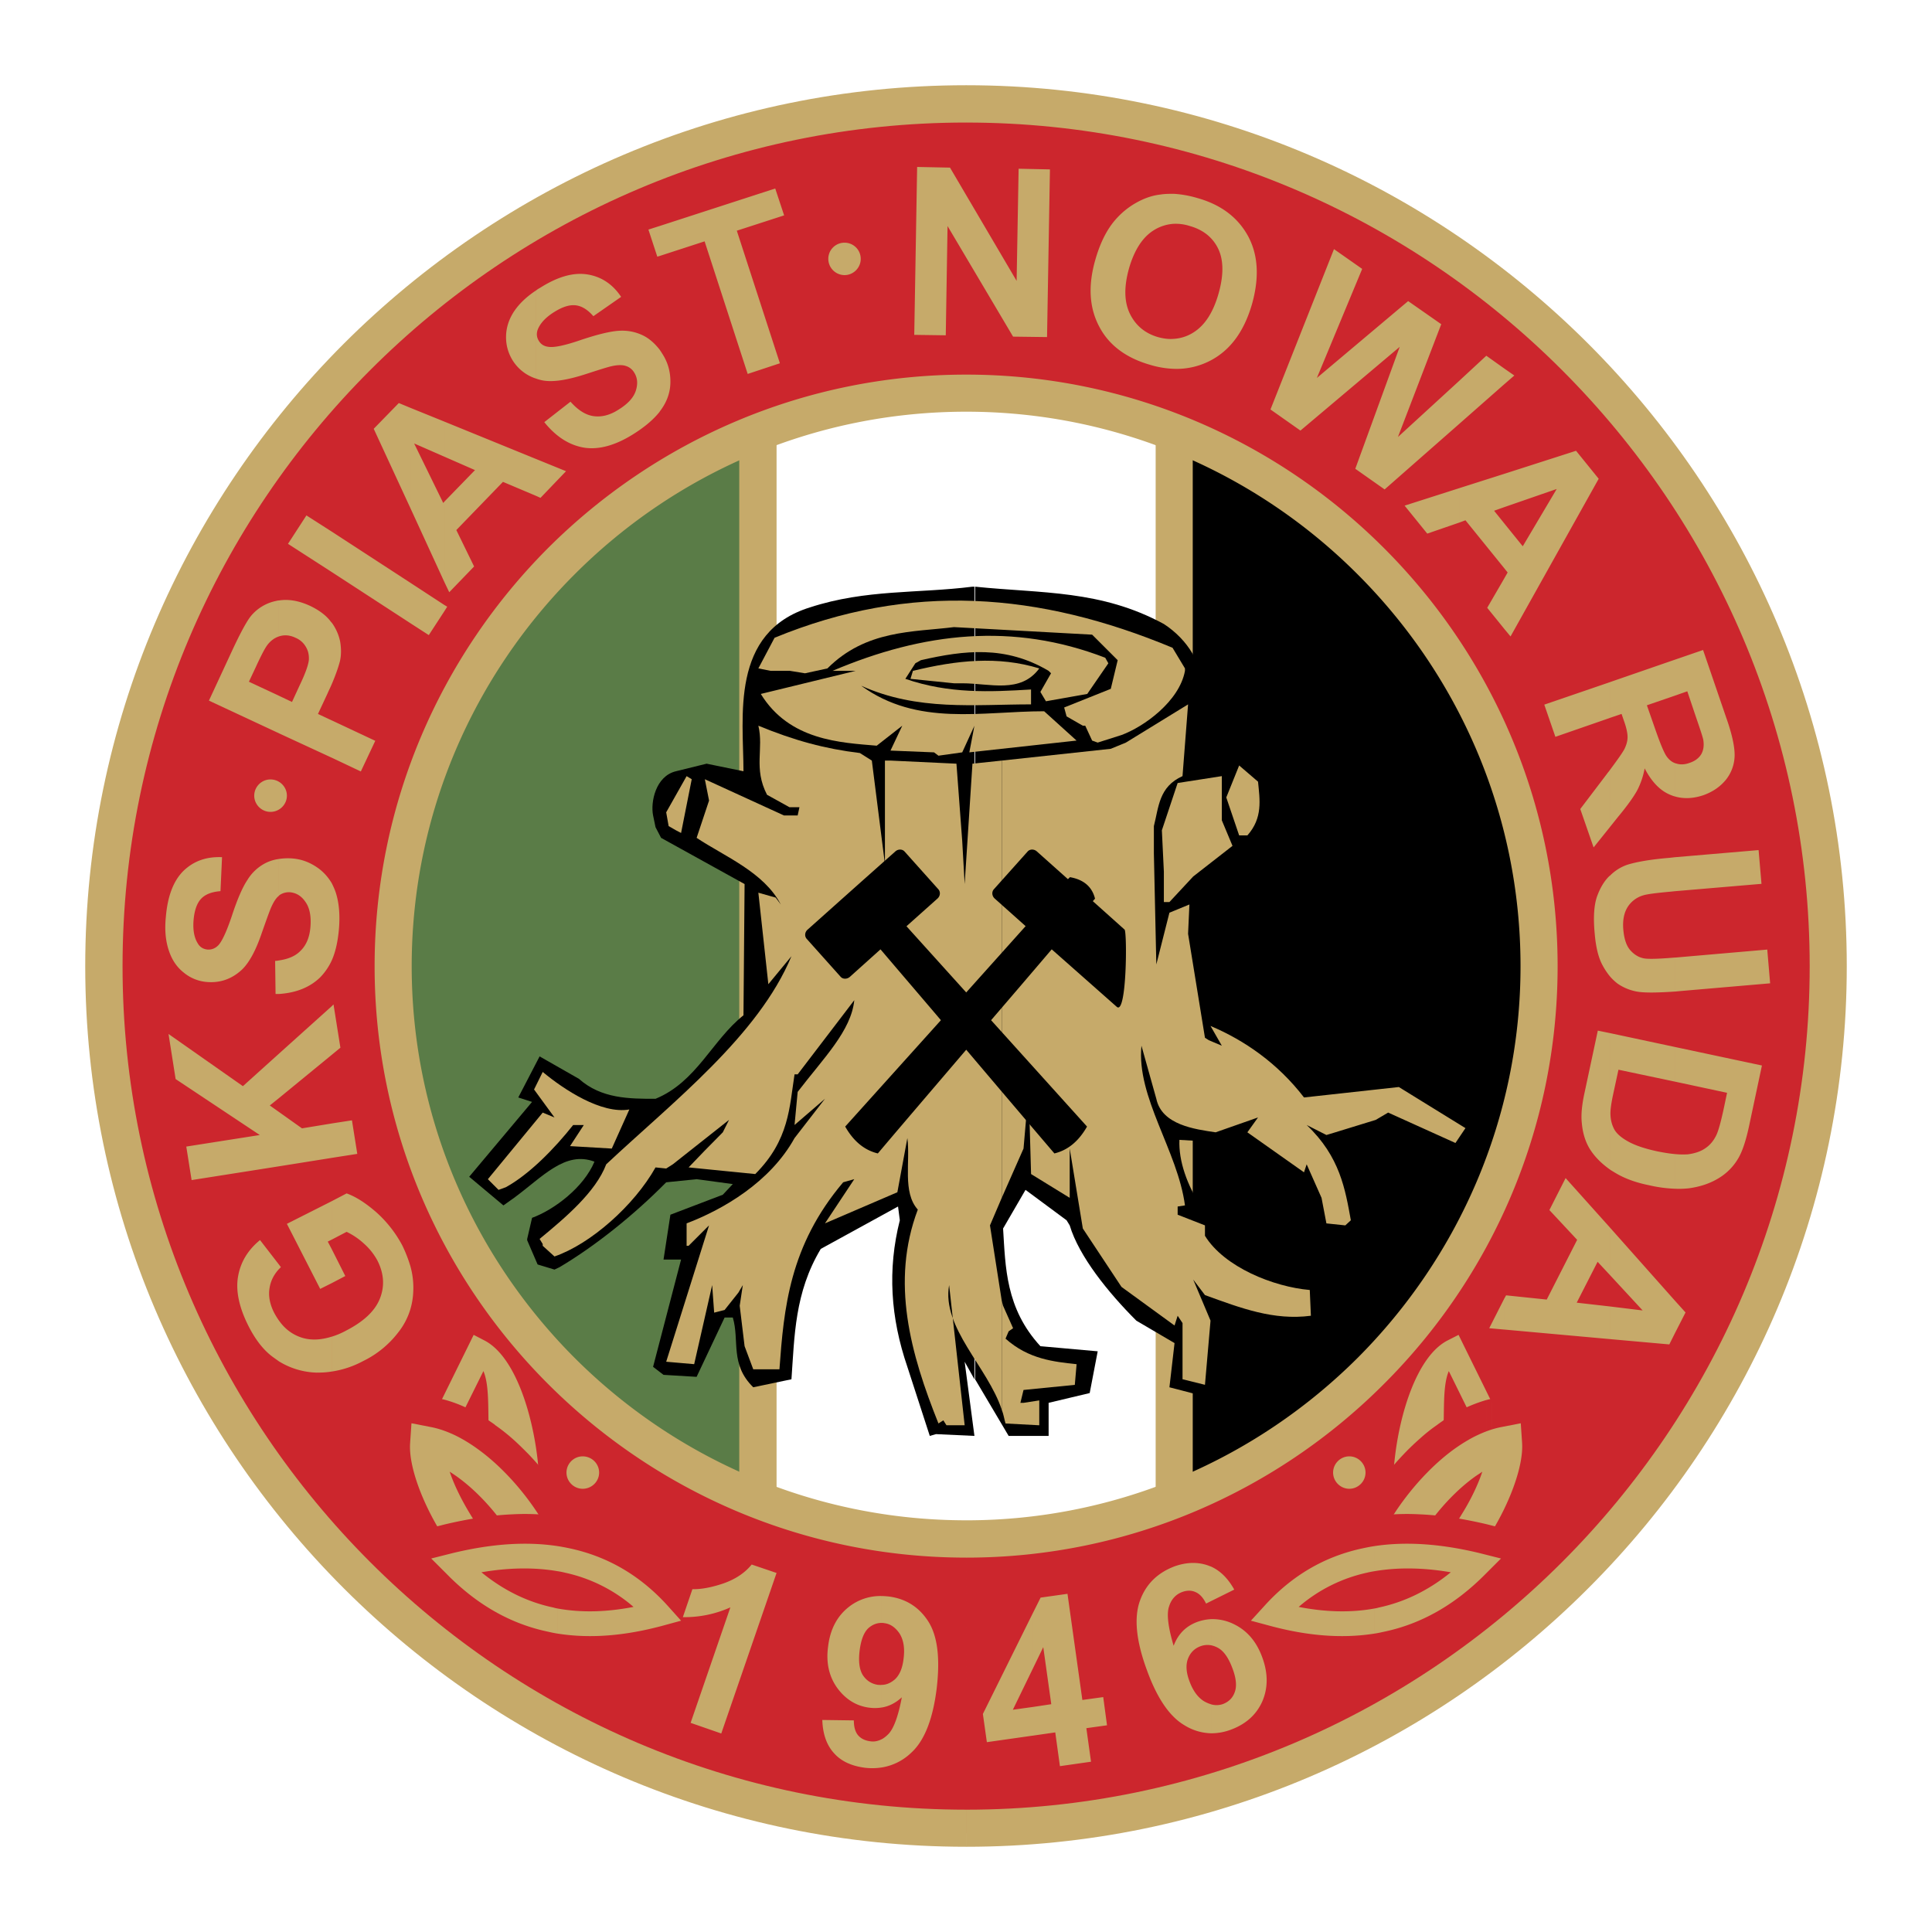 <svg xmlns="http://www.w3.org/2000/svg" width="2500" height="2500" viewBox="0 0 192.756 192.756"><g fill-rule="evenodd" clip-rule="evenodd"><path fill="#fff" d="M0 0h192.756v192.756H0V0z"/><path d="M75.617 44.642v105.334c-21.515-11.057-39.683-26.08-34.542-68.753 5.096-16.573 15.864-29.269 34.542-36.581z" fill="#5a7c47"/><path fill="#fff" d="M75.617 42.781L96.4 38.859l20.76 3.922v105.576l-20.76 6.028-20.783-4.875V42.781z"/><path fill="#c6aa6a" d="M77.478 43.711v106.508h-3.722V43.711h3.722z"/><path d="M117.16 149.977c16.529-11.656 36.361-17.639 36.67-57.166-4.275-30.2-18.832-42.607-36.67-49.321v106.487z"/><path fill="#c6aa6a" d="M119 43.246v107.44h-3.699V43.246H119z"/><path d="M97.221 58.534h-.199c-5.451.687-10.614.244-16.198 2.061-8.021 2.481-6.647 10.945-6.647 16.352l-3.678-.754-3.058.754c-2.038.487-2.548 3.102-2.282 4.409l.244 1.174.554 1.063 8.331 4.609-.111 13.095c-3.124 2.482-4.675 6.646-8.774 8.33-2.614 0-5.406 0-7.645-1.994l-3.921-2.236-2.127 4.098 1.374.443-6.271 7.467 3.413 2.859 1.063-.754c2.858-2.105 5.096-4.719 8.021-3.611-1.063 2.549-3.988 4.785-6.226 5.605l-.487 2.105v.133l1.041 2.414 1.684.51.51-.242c3.589-2.129 7.445-5.23 10.635-8.465l3.036-.311 3.611.488-.997 1.062-5.229 1.994-.687 4.477h1.75l-2.792 10.701 1.042.799 3.301.199 2.792-5.916h.82c.687 2.303-.31 4.652 2.039 6.957l3.811-.799c.31-4.297.31-8.641 2.925-13.006l7.71-4.23.177 1.373c-1.241 4.918-.931 9.705.753 14.623l2.237 6.891.621-.178 3.833.178-.976-7.4.976 1.75V58.534h.001zM97.287 58.534c6.713.687 12.541.311 18.832 3.722 2.416 1.573 3.922 4.122 3.611 6.16l.311 7.954 1.617-.798 2.793-.133 2.238 2.548c2.061 4.121-3.236 6.913-6.471 10.524l-.488 2.548.488 8.131c2.438 3.479 6.957 4.588 10.457 8.752l3.037.754c4.607-1.816 9.461-1.064 14.047 3.545l-.73 2.105-1.818 1.307-4.852-2.99-6.646 1.684 1.484 3.789.754 3.367-.488 1.795-3.744.311-1.617-4.896-7.135-4.676-5.297-.311c-.176 4.232 3.412 9.572 7.844 12.43l6.338 1.508-.133 4.852c-3.168.555-6.514 0-9.572-1.24l-.488 7.135-.885 1.062-4.1-1.062.51-4.41-3.811-2.238c-2.793-2.791-5.717-6.402-6.648-9.504l-.311-.51-4.098-3.035-2.238 3.855c.244 3.855.244 7.953 3.723 11.742l5.717.51-.799 4.166-4.098.975v3.301h-3.988l-3.346-5.65V58.534z"/><path d="M99.945 75.883l-2.924.31-.776 12.009-.244-4.298-.576-7.711-6.581-.31h-.554v10.325l-1.307-10.325-1.196-.754c-3.479-.421-6.514-1.24-10.125-2.725.554 2.304-.51 4.232.864 6.891l2.238 1.241h.997l-.177.82H78.21l-7.888-3.612.421 2.127-1.241 3.722c2.792 1.861 6.713 3.413 8.397 6.647l-.51-.687-1.728-.488.997 9.129 2.304-2.792c-3.301 7.933-11.832 14.534-18.479 20.761-1.063 2.791-4.099 5.34-6.647 7.445l.31.51v.176l1.174 1.064c3.612-1.24 7.955-5.096 10.082-8.885l1.063.111.665-.422 5.606-4.432-.621 1.24-1.794 1.818-1.618 1.684 6.647.664c3.412-3.412 3.412-6.713 3.922-9.947h.311l5.649-7.4c-.31 3.057-3.035 5.738-5.649 9.15l-.311 3.301 3.036-2.615-3.036 3.922c-2.438 4.41-7.157 7.135-10.769 8.51v2.236h.2l2.039-2.037-4.276 13.604 2.792.244 1.794-7.889.2 2.748 1.041-.266 1.374-1.729.443-.754-.31 2.061.487 4.033.864 2.305h2.614c.443-6.094.997-12.32 6.359-18.656l1.107-.311-2.924 4.41 7.223-3.104.997-5.406c.31 2.35-.51 5.406 1.042 7.135-2.726 7.225-.731 14.381 2.06 21.338l.487-.311.311.488h1.817l-1.551-13.982c-.753 4.232 3.833 8.154 5.251 12.43V129.77l-1.174-7.512 1.174-2.748V75.883h.001z" fill="#c6aa6a"/><path d="M99.945 75.883l10.879-1.175 1.506-.62 6.205-3.811-.555 7.157c-2.371 1.063-2.371 3.102-2.857 4.985v2.725l.244 11.078 1.307-5.162 1.994-.82-.133 2.925 1.684 10.37.377.244 1.307.553-1.129-1.971c3.367 1.418 6.713 3.721 9.328 7.133l9.461-1.041 6.646 4.1-.998 1.484-6.713-3.035-1.24.73-4.033 1.24-.887.268-1.971-.998c3.346 3.168 3.855 6.471 4.408 9.506l-.553.51-1.885-.199-.486-2.549-1.484-3.346-.266.799-5.65-3.99 1.062-1.484-4.23 1.484c-2.061-.309-5.363-.73-5.916-3.346l-1.484-5.295c-.51 5.162 3.611 10.459 4.342 15.932l-.73.111v.818l2.725 1.064v1.041c1.928 3.125 6.846 5.096 10.457 5.406l.111 2.57c-3.723.486-6.957-.754-10.568-2.061l-1.174-1.551 1.729 4.098-.555 6.404-2.238-.555v-5.605l-.486-.73-.311.975-5.295-3.855-3.855-5.826-1.309-7.977v4.918l-3.855-2.371-.242-8.441-.51 5.895-2.172 4.918V75.883h-.002zM99.945 129.77l.133.508.998 2.238-.443.311-.311.73c2.305 2.061 4.852 2.305 7.09 2.549l-.178 2.061-5.117.51-.311 1.285h.311l1.572-.244v2.482l-3.367-.178c-.133-.443-.178-.865-.377-1.375V129.77zM49.738 118.713l-1.063-1.064 5.473-6.646 1.174.486-2.039-2.791.864-1.75c2.105 1.75 5.85 4.232 8.642 3.744l-1.751 3.9-4.165-.244 1.374-2.105h-1.063c-1.861 2.35-4.343 4.896-6.713 6.205l-.733.265z" fill="#c6aa6a"/><path fill="#c6aa6a" d="M116.119 89.997v-3.036l-.199-4.121 1.574-4.719 4.408-.687v4.409l1.065 2.548-3.922 3.058-2.371 2.548h-.555zM123.631 83.35l-1.285-3.789 1.285-3.19 1.883 1.617c.178 1.817.488 3.612-1.062 5.362h-.821zM67.441 82.84l-.731-.421-.244-1.374 2.038-3.611.51.31-1.063 5.362-.51-.266zM93.188 75.063l-4.343-.177 1.174-2.482-2.548 1.994c-3.612-.31-8.708-.509-11.566-5.163l9.461-2.304h-2.305c9.084-3.855 18.015-4.853 27.208-1.308l.311.554-2.104 3.058-4.121.731-.555-.931 1.062-1.861-.242-.243c-4.299-2.548-8.376-2.061-12.741-1.064l-.554.31-.998 1.551c4.365 1.506 8.442 1.307 12.54 1.063v1.485c-5.648 0-11.299.687-16.949-1.861 5.65 4.099 12.031 2.548 18.257 2.548l3.234 2.925-10.699 1.175.51-2.659-1.219 2.659-2.371.333-.442-.333z"/><path d="M108.963 73.889l-.688-1.485h-.242l-1.619-.931-.242-.886 4.652-1.861.688-2.858-2.549-2.548-13.781-.753c-4.099.51-8.774.266-12.629 4.121l-2.238.487-1.485-.243h-1.927l-1.241-.244 1.617-3.058c13.56-5.583 26.411-4.542 39.706.997l1.24 2.061v.244c-.555 3.035-4.1 5.583-6.336 6.403l-2.371.753-.555-.199z" fill="#c6aa6a"/><path d="M95.182 68.172l-4.343-.443.244-.797c4.343-1.064 8.486-1.507 12.607-.244-1.883 2.548-4.918 1.484-7.688 1.484h-.82z" fill="#c6aa6a"/><path d="M96.4 9.878c23.819 0 45.444 9.705 61.11 25.37C173.174 50.935 182.9 72.56 182.9 96.4c0 23.818-9.727 45.443-25.391 61.109-15.665 15.665-37.29 25.391-61.109 25.391v-29.689c15.622 0 29.823-6.381 40.125-16.684 10.305-10.305 16.686-24.506 16.686-40.127 0-15.643-6.381-29.845-16.686-40.148-10.302-10.303-24.504-16.707-40.125-16.707V9.878zm0 173.022c-23.841 0-45.466-9.727-61.153-25.391-15.664-15.665-25.37-37.29-25.37-61.109 0-23.841 9.705-45.466 25.37-61.153C50.934 19.583 72.559 9.878 96.4 9.878v29.667c-15.643 0-29.845 6.404-40.148 16.707C45.949 66.533 39.568 80.757 39.545 96.4c.022 15.621 6.404 29.822 16.707 40.127 10.303 10.303 24.505 16.684 40.148 16.684V182.9z" fill="#cc262d"/><path d="M96.4 8.504c24.172 0 46.153 9.882 62.061 25.791 15.932 15.931 25.791 37.888 25.791 62.105 0 24.174-9.859 46.152-25.791 62.061-15.908 15.932-37.889 25.791-62.061 25.791v-3.699c23.155 0 44.204-9.461 59.448-24.705s24.705-36.293 24.705-59.447c0-23.176-9.461-44.225-24.705-59.469-15.244-15.266-36.293-24.705-59.448-24.705V8.504zm0 175.748c-24.217 0-46.174-9.859-62.105-25.791C18.386 142.553 8.504 120.574 8.504 96.4c0-24.217 9.882-46.175 25.791-62.105C50.226 18.386 72.183 8.504 96.4 8.504v3.722c-23.176 0-44.225 9.439-59.469 24.705C21.688 52.175 12.227 73.224 12.227 96.4c0 23.154 9.461 44.203 24.705 59.447 15.244 15.244 36.293 24.705 59.469 24.705v3.7H96.4z" fill="#c6aa6a"/><path d="M96.4 37.375c16.241 0 30.999 6.625 41.676 17.305 10.703 10.702 17.328 25.458 17.328 41.721 0 16.24-6.625 30.998-17.328 41.678-10.678 10.701-25.436 17.326-41.676 17.326v-3.723c15.2 0 29.026-6.203 39.063-16.219 10.016-10.037 16.24-23.863 16.24-39.062 0-15.244-6.225-29.07-16.24-39.085C125.447 47.279 111.6 41.075 96.4 41.075v-3.7zm0 118.029c-16.263 0-31.02-6.625-41.721-17.326C44 127.398 37.375 112.641 37.375 96.4c0-16.263 6.625-31.02 17.305-41.721C65.38 44 80.137 37.375 96.4 37.375v3.7c-15.244 0-29.069 6.204-39.084 16.241C47.301 67.331 41.075 81.156 41.075 96.4c0 15.199 6.226 29.025 16.241 39.062 10.015 10.016 23.841 16.219 39.084 16.219v3.723zM167.146 132.938v-3.125l1.02 1.131-1.02 1.994zm0-14.336v-3.457c.465.045.887.045 1.242.023.709-.09 1.307-.289 1.771-.621.465-.311.842-.775 1.107-1.352.199-.443.443-1.33.732-2.682l.311-1.484-5.164-1.107v-3.457l8.643 1.84-1.285 6.049c-.289 1.352-.621 2.371-.977 3.035a5.58 5.58 0 0 1-2.037 2.148c-.865.533-1.861.865-2.992 1.02-.419.045-.862.066-1.351.045zm0-19.676v-3.39l9.174-.797.287 3.367-8.752.754c-.244.021-.486.044-.709.066zm0-10.014v-3.39l8.309-.709.289 3.368-8.598.731zm0-9.439v-3.324c.045.022.09.022.156.044.377.111.818.089 1.285-.088.531-.178.908-.466 1.152-.864.221-.399.287-.864.199-1.418-.045-.266-.311-1.063-.754-2.349l-.842-2.503-1.197.421v-3.589l2.77-.953 2.305 6.735c.598 1.684.865 2.969.842 3.833a3.948 3.948 0 0 1-.863 2.371c-.576.709-1.33 1.219-2.26 1.551-.998.332-1.927.376-2.793.133zm0-13.671v3.589l-2.836.975.82 2.349c.531 1.529.93 2.481 1.197 2.814.221.288.486.509.818.62v3.324a3.557 3.557 0 0 1-.51-.177c-1.018-.421-1.859-1.308-2.547-2.637a7.83 7.83 0 0 1-.732 2.171c-.332.62-.975 1.529-1.949 2.703l-.797.997v-5.694c.775-1.042 1.262-1.729 1.461-2.105.201-.421.311-.798.311-1.197 0-.376-.109-.93-.377-1.662l-.221-.643-1.174.399V68.06l6.536-2.258zm0 19.719v3.39l-.42.044c-1.441.133-2.371.244-2.793.377a2.75 2.75 0 0 0-1.551 1.174c-.354.576-.51 1.329-.42 2.282.088.953.332 1.662.775 2.105.42.443.93.709 1.506.753s1.529 0 2.859-.111h.043v3.39c-1.639.111-2.812.133-3.566.045a4.933 4.933 0 0 1-2.172-.82 5.01 5.01 0 0 1-.797-.754V87.383a4.49 4.49 0 0 1 1.75-1.108c.93-.288 2.326-.532 4.188-.687l.598-.067zm0 18.944v3.457l-5.672-1.197-.531 2.461c-.199.93-.289 1.594-.266 2.037.021.555.154 1.043.398 1.484.244.422.709.82 1.396 1.197.686.377 1.66.709 2.924.975.664.133 1.24.223 1.75.266v3.457a13.44 13.44 0 0 1-2.637-.355c-1.328-.266-2.459-.686-3.367-1.24-.178-.111-.377-.221-.531-.332V103.07l6.536 1.395zm0 25.347v3.125l-.598 1.195-5.938-.531v-3.258l3.279.4-3.279-3.547v-4.74l6.536 7.356zm-6.535-61.75v3.568l-5.43 1.883-1.107-3.212 6.537-2.239zm0 8.774v5.694l-1.617 2.017-1.33-3.833 2.658-3.501c.09-.133.199-.244.289-.377zm0 10.547v10.014a6.724 6.724 0 0 1-.732-1.107c-.42-.775-.664-1.838-.775-3.146-.154-1.595-.066-2.836.223-3.678.311-.864.709-1.551 1.262-2.083h.022zm0 15.687v13.604c-.842-.598-1.508-1.264-1.994-2.039-.422-.686-.709-1.551-.799-2.592-.088-.775 0-1.773.266-2.99l1.33-6.227 1.197.244zm0 19.387v4.74l-1.219-1.307-2.084 4.078 3.303.375v3.258l-10.547-.953v-3.057l.199-.355 4.055.422 3.035-5.961-2.77-2.969 1.617-3.191 4.411 4.92zm-10.547-59.735v-4.985l.354-.621-.354-.443v-4.476l1.861 2.304 3.389-5.716-5.25 1.817v-3.323l7.178-2.305 2.26 2.792-8.795 15.731-.643-.775zm0-24.372v-1.595l1.02.709-1.02.886zm0-1.596v1.595l-4.453 3.921v-4.298l2.68-2.482 1.773 1.264zm0 10.525v3.323l-.998.354.998 1.241v4.476l-3.855-4.764-.598.222v-3.434l4.453-1.418zm0 10.458v4.985l-1.684-2.083 1.684-2.902zm0 71.855v3.057l-1.484-.133 1.484-2.924zm-4.453-91.619v4.298l-7.467 6.559-2.926-2.061 4.432-12.164-9.904 8.353-2.99-2.105 6.336-15.997 2.814 1.972-4.521 10.879 9.107-7.667 3.301 2.304-4.32 11.255 6.138-5.626zm0 10.724l-5.473 1.75 2.26 2.792 3.213-1.108v-3.434zm-28.494-11.899v-2.991a4.107 4.107 0 0 0 1.994-.665c1.107-.709 1.928-1.972 2.459-3.833.531-1.861.51-3.346-.021-4.476-.555-1.152-1.508-1.905-2.836-2.282a4.588 4.588 0 0 0-1.596-.222v-2.991c.752.045 1.529.178 2.348.421 2.371.665 4.055 1.95 5.074 3.833.998 1.883 1.107 4.122.377 6.736-.754 2.614-2.039 4.432-3.877 5.495a7.272 7.272 0 0 1-3.922.975zm0-17.46v2.991a4.213 4.213 0 0 0-2.039.665c-1.086.687-1.906 1.95-2.438 3.789-.51 1.839-.486 3.323.09 4.52.576 1.175 1.506 1.95 2.791 2.327.555.155 1.086.222 1.596.177v2.991a9.295 9.295 0 0 1-2.371-.399c-2.393-.687-4.1-1.95-5.074-3.811-.996-1.883-1.129-4.077-.398-6.647.465-1.64 1.107-2.947 1.928-3.922.598-.708 1.307-1.307 2.127-1.772s1.639-.753 2.482-.842c.419-.067.863-.067 1.306-.067zM65.801 41.097v-6.226c.111.155.222.333.333.51.509.819.753 1.706.753 2.703s-.31 1.928-.931 2.792c-.043.066-.11.132-.155.221zm0-15.555l4.498-1.462 4.298 13.228 3.213-1.063-4.298-13.228 4.72-1.529-.887-2.681-11.544 3.744v2.991zm25.414 7.867l.288-16.751 3.279.066 6.647 11.3.199-11.189 3.125.066-.289 16.729-3.389-.044-6.538-11.034-.177 10.901-3.145-.044zM65.801 22.551v2.991l-.222.066-.886-2.703 1.108-.354zm0 12.32v6.226c-.62.776-1.484 1.507-2.614 2.216-1.795 1.13-3.435 1.573-4.896 1.352-1.485-.244-2.814-1.086-3.988-2.548l2.614-2.039c.753.842 1.507 1.329 2.305 1.44.797.11 1.617-.089 2.481-.643.931-.576 1.507-1.197 1.729-1.884.221-.687.177-1.285-.155-1.816a1.47 1.47 0 0 0-.842-.665c-.332-.111-.797-.111-1.396.022-.421.088-1.307.376-2.681.819-1.795.576-3.146.776-4.121.621a4.105 4.105 0 0 1-.753-.2v-8.796c.111-.089.244-.177.376-.244 1.772-1.13 3.346-1.573 4.742-1.352 1.396.221 2.526.975 3.368 2.238l-2.77 1.928c-.576-.665-1.174-1.02-1.772-1.086-.621-.066-1.308.155-2.127.665-.82.51-1.374 1.085-1.64 1.728-.155.399-.133.798.111 1.174.2.333.532.532.953.576.554.088 1.64-.133 3.235-.687 1.595-.532 2.836-.842 3.723-.909s1.706.089 2.481.466c.596.29 1.15.777 1.637 1.398zM53.482 49.472v-3.678l2.991 1.218-2.548 2.659-.443-.199zm0-20.495v8.796a4.293 4.293 0 0 1-2.349-1.839c-.443-.731-.665-1.529-.643-2.415s.31-1.75.864-2.548c.511-.731 1.22-1.396 2.128-1.994zm0 16.817v3.678l-3.301-1.396-4.653 4.808 1.773 3.634-2.481 2.57-.465-.975v-8.087l3.035-3.124-3.035-1.329v-3.501l9.127 3.722zm-9.128 15.155v-.576l.266.155-.266.421zm-3.39 65.451a7.9 7.9 0 0 1 .266 2.459 7.034 7.034 0 0 1-.266 1.684V126.4zm3.39-84.328v3.501l-3.036-1.33 2.903 5.938.133-.155v8.087l-3.39-7.378V40.698l3.39 1.374zm0 18.302v.576l-1.573 2.415-1.817-1.174v-4.032l3.39 2.215zm-9.904 66.935l-1.352.709v-3.389l1.352 2.68zm-1.352-7.467v3.834l1.484-.775a6.991 6.991 0 0 1 1.729 1.174 6.16 6.16 0 0 1 1.352 1.705c.643 1.285.731 2.527.244 3.768s-1.618 2.305-3.39 3.213a7.491 7.491 0 0 1-1.418.598v3.479a9.564 9.564 0 0 0 3.124-1.041 9.802 9.802 0 0 0 3.523-2.881 6.884 6.884 0 0 0 1.219-2.371V126.4c-.2-.686-.465-1.396-.82-2.127a11.996 11.996 0 0 0-2.548-3.279c-1.086-.953-2.083-1.596-3.014-1.928l-1.485.776zm7.866-79.144v10.037l-3.678-7.954 2.504-2.57 1.174.487zm0 17.46v4.032l-7.866-5.118v-4.033l7.866 5.119zm-7.866 57.363v-3.434l2.016-.311.532 3.346-2.548.399zm0-10.281v-4.852l.177-.178.687 4.32-.864.71zm0-9.416v-7.71c.155.31.31.643.421.997.311.997.421 2.238.288 3.678-.111 1.174-.332 2.193-.709 3.035zm0-20.229v-3.723l4.343 2.039L36 76.969l-2.902-1.374zm0-7.334c.398-.931.665-1.706.82-2.305.133-.598.133-1.241.022-1.928a4.83 4.83 0 0 0-.842-1.905v6.138zm0 59.757l-1.152.576-3.323-6.492 4.476-2.26v3.834l-.398.199.398.754v3.389h-.001zm0 8.818c-.51.09-1.02.111-1.507.111a7.567 7.567 0 0 1-3.767-1.129v-4.078c.621.887 1.418 1.463 2.393 1.75.864.244 1.817.199 2.88-.133v3.479h.001zm-5.273-10.68l.199.268c-.066.064-.133.133-.199.199v-.467zm5.273-73.117v4.033l-4.365-2.813 1.839-2.836 2.526 1.616zm0 9.085v6.138c-.133.31-.288.62-.443.975l-.931 1.994 1.374.643v3.723l-5.273-2.438v-3.745l1.308.621.775-1.684c.576-1.196.864-2.039.908-2.526.022-.487-.066-.908-.311-1.307a2.122 2.122 0 0 0-1.019-.886c-.554-.266-1.086-.31-1.596-.155-.022 0-.044.022-.066.022V59.91c.953-.155 1.994.022 3.102.532.93.443 1.64.975 2.105 1.617l.067.065zm0 25.99v7.71a6.039 6.039 0 0 1-1.174 1.707c-1.019.975-2.371 1.527-4.099 1.639v-3.346c.931-.133 1.662-.443 2.149-.953.576-.554.908-1.33.997-2.371.088-1.063-.066-1.905-.488-2.503-.399-.598-.908-.909-1.529-.975a1.668 1.668 0 0 0-1.041.266c-.022.022-.067.045-.089.089v-3.678a5.899 5.899 0 0 1 1.418-.044c.953.088 1.817.443 2.614 1.042.511.397.91.863 1.242 1.417zm0 12.275v4.852l-5.273 4.322v-4.432l5.273-4.742zm0 11.699v3.434l-5.273.842v-5.428l2.304 1.639 2.969-.487zm-5.273 23.73l-.465-.334c-.997-.686-1.839-1.75-2.57-3.189-.931-1.84-1.285-3.502-1.042-4.92.244-1.439.975-2.658 2.194-3.654l1.883 2.436v.467c-.509.553-.82 1.174-.931 1.883-.133.775.022 1.617.465 2.48.155.289.31.533.465.754v4.077h.001zm0-75.91v3.589c-.465.155-.864.465-1.174.886-.244.332-.621 1.063-1.13 2.171l-.687 1.462 2.991 1.396v3.745l-6.98-3.257 2.282-4.918c.864-1.861 1.507-3.036 1.928-3.545a4.39 4.39 0 0 1 2.504-1.484c.088-.023.177-.045.266-.045zm0 25.791v3.678c-.266.2-.509.576-.731 1.063-.177.377-.488 1.263-.975 2.637-.598 1.772-1.263 2.969-1.972 3.656-.997.932-2.172 1.352-3.501 1.24a4.116 4.116 0 0 1-2.304-.93c-.709-.555-1.197-1.285-1.507-2.238-.31-.931-.421-2.039-.288-3.324.177-2.105.775-3.634 1.773-4.608 1.019-.975 2.282-1.418 3.833-1.352l-.155 3.39c-.864.066-1.507.31-1.928.753s-.665 1.152-.753 2.083c-.088.975.044 1.772.399 2.349.222.398.554.598.997.643.399.022.753-.111 1.063-.421.377-.399.842-1.396 1.374-2.991.532-1.618 1.041-2.792 1.528-3.523a4.545 4.545 0 0 1 1.839-1.707c.4-.199.842-.332 1.308-.398zm0 10.125c-.11.022-.244.044-.376.044l.044 3.301h.332v-3.345zm0 9.307v4.432l-.908.73.908.643v5.428l-8.708 1.373-.532-3.344 7.334-1.152-8.397-5.584-.709-4.498 7.422 5.207 3.59-3.235zM26.983 81.001c-.887 0-1.618-.731-1.618-1.618s.731-1.618 1.618-1.618c.908 0 1.64.731 1.64 1.618s-.732 1.618-1.64 1.618zM84.258 27.448a1.627 1.627 0 0 1-1.618-1.618c0-.908.731-1.617 1.618-1.617.886 0 1.617.709 1.617 1.617 0 .887-.73 1.618-1.617 1.618zM58.135 148.535c-.886 0-1.617-.73-1.617-1.617s.731-1.617 1.617-1.617c.908 0 1.64.73 1.64 1.617s-.732 1.617-1.64 1.617zM134.621 148.535c.887 0 1.617-.73 1.617-1.617s-.73-1.617-1.617-1.617-1.617.73-1.617 1.617.73 1.617 1.617 1.617zM48.231 136.793l-3.966 7.998-2.193-1.086 4.631-9.395.554-1.131 1.108.576c2.991 1.574 4.742 7.18 5.273 11.898.089.908.155 1.795.178 2.57 0 .799-.022 1.551-.111 2.217v.021c-7.047-1.438-4.011-10.213-5.474-13.668zM144.547 136.793l3.943 7.998 2.217-1.086-4.631-9.395-.555-1.131-1.129.576c-2.992 1.574-4.742 7.18-5.252 11.898a28.475 28.475 0 0 0-.178 2.57c-.021.799.023 1.551.09 2.217v.021c7.069-1.438 4.032-10.213 5.495-13.668z" fill="#c6aa6a"/><path d="M44.442 158.395v-3.057l2.26-14.801c.066.021.177.088.354.178l.398.199c.599.332 1.241.752 1.906 1.219v.021a19.22 19.22 0 0 1 1.75 1.373c.509.443 1.041.975 1.595 1.529 2.659 2.77 4.808 6.182 5.694 8.84l.909 2.814-2.814.932-3.279 1.062-2.813.908-.887-2.658-1.285 1.174-2.194 2.018-1.594-1.751zm0-3.323l2.26-14.535c-.022-.023-.022-.023-.044-.023a13.276 13.276 0 0 0-2.216-.842v15.4zm0-15.4V155.093v-15.421zm0 15.666v3.057-3.057zm0-15.666v15.443-15.443zm0 15.711v2.99-2.99zm-.399 2.568l-.043-.043.043.043zm.399-18.279c-.244-.066-.376-.088-.443-.109-.022 0-.044-.023-.066-.023v18.279c.022.023.044.066.066.09l.443-2.793V139.672zm0 15.711l-.399 2.568.399.422v-2.99zm-.509 2.435zm0-18.279v18.279a3.144 3.144 0 0 1-.089-.088c-.022-.045-.022-.021-.177-.221v.021c-.222-.244-.465-.576-.776-.998l-.177-.221-.089-.111h.022c-.022 0-.022 0-.022-.021v-16.885l.908.156c.156.046.289.068.4.089zm0 18.279zm-1.308-18.523V156.201c-.022-.021 0-.021 0-.021-.022-.023-.044-.066-.088-.111-.044-.088-.089-.133-.111-.178v-16.639l.199.043zm-.199 16.619c.111.154.044.088 0 0zm0-16.662v16.639a2.053 2.053 0 0 1-.066-.066V139.23l.066.022zm0 16.662c-.022-.045-.044-.066-.066-.09.022.045.044.067.066.09zm-.066-.111v.021-.021zm0-16.573v16.572h-.022c-.244-.377-.532-.797-.842-1.307a30.264 30.264 0 0 1-.82-1.418c-.288-.51-.532-1.02-.753-1.463-1.152-2.416-1.928-4.984-1.994-7.09v-.465c0-.111.022-.201.022-.311l.133-1.951.222-3.346 3.301.643.753.136zm0 16.573h-.022c-.001-.022-.001 0 .022 0z" fill="#cc262d"/><path d="M46.237 155.936a13.958 13.958 0 0 1-1.152-1.396 24.905 24.905 0 0 1-1.064-1.594c-1.816-2.926-3.279-6.625-3.102-8.996l.133-1.951 1.928.377c.82.156 1.618.443 2.415.82.731.355 1.507.82 2.238 1.352 3.656 2.615 6.913 7.113 7.955 10.281l-3.301 1.062c-.842-2.592-3.59-6.336-6.669-8.551-.244-.178-.487-.334-.753-.51.465 1.395 1.241 2.924 2.083 4.297.288.488.599.932.931 1.352.266.4.576.754.909 1.131l-2.551 2.326z" fill="#c6aa6a"/><path d="M150.418 139.23l.754-.135 3.279-.643.244 3.346.133 1.951v.776c-.045 2.105-.842 4.674-1.973 7.09-.221.443-.486.953-.754 1.463-.266.486-.553.953-.818 1.418h-.023c-.309.51-.576.93-.842 1.307V139.23zm0 16.573s0-.022 0 0zm-.066-16.551l.066-.021v16.572l-.021.021c0 .023-.021.045-.045.066v-16.638zm.066 16.551s0 .021-.021.021h.021v-.021zm-.066.111c.023-.023.045-.045.066-.09-.022.024-.043.045-.066.09zm-.221-16.619l.221-.043v16.639c-.021.045-.066.09-.133.178-.021.045-.066.088-.088.111.021 0 .021 0 .021.021h-.021V139.295zm.221 16.619c-.067.088-.11.154 0 0zm-1.506-16.375c.111-.021.244-.043.398-.088l.887-.156V156.201l-.09.111-.154.221a25.3 25.3 0 0 1-.775.998v-.021c-.154.199-.154.176-.199.221-.023.045-.045.066-.066.088v-18.28h-.001zm0 18.279zm0-18.279v18.279-18.279zm-.112 18.412l-.398.422v-18.701c.221-.066.377-.088.443-.109.021 0 .045-.023.066-.023v18.279c-.021.023-.045.066-.066.09-.023-.001-.023.021-.045.042zm.112-.133zm-.51.555v-18.701 18.701zm0 .022v-5.715 5.715zm0-18.723v13.008-13.008zm0 18.723v-5.693-.021 5.714zm0-18.723v13.029-13.029zm0 18.723l-1.617 1.752-.666-.621v-18.988c.023-.023.045-.023.045-.023a14.938 14.938 0 0 1 2.217-.842h.021v18.722zm-2.283 1.13l-1.527-1.396-1.285-1.174-.887 2.658-2.791-.908-3.279-1.062-2.836-.932.93-2.814c.863-2.658 3.035-6.07 5.695-8.84a24.52 24.52 0 0 1 1.594-1.529c.51-.465 1.086-.93 1.729-1.373l.023-.021a16.734 16.734 0 0 1 1.904-1.219c.09-.045.223-.111.377-.199.178-.09.287-.156.354-.178v18.987h-.001zm0-18.988z" fill="#cc262d"/><path d="M146.541 155.936a13.88 13.88 0 0 0 1.131-1.396c.375-.486.73-1.018 1.084-1.594 1.818-2.926 3.258-6.625 3.104-8.996l-.133-1.951-1.928.377c-.82.156-1.617.443-2.416.82-.754.355-1.506.82-2.26 1.352-3.633 2.615-6.891 7.113-7.932 10.281l3.279 1.062c.863-2.592 3.59-6.336 6.668-8.551.244-.178.51-.334.754-.51-.465 1.395-1.219 2.924-2.082 4.297-.289.488-.6.932-.908 1.352-.289.4-.576.754-.91 1.131l2.549 2.326z" fill="#c6aa6a"/><path d="M44.42 152.08c2.349-.553 4.586-.908 6.713-.996a23.86 23.86 0 0 1 6.425.531 20.6 20.6 0 0 1 6.005 2.326c1.883 1.086 3.634 2.504 5.229 4.254l1.352 1.508 3.257 3.588-4.675 1.264-1.95.531c-2.171.576-4.298.953-6.359 1.086-2.104.111-4.21-.021-6.292-.465a21.491 21.491 0 0 1-6.115-2.283c-1.95-1.084-3.789-2.502-5.583-4.32l-1.507-1.551-3.656-3.699 5.052-1.242 2.104-.532z" fill="#cc262d"/><path d="M55.609 154.252c.443.066.886.154 1.307.244 3.656.797 6.913 2.637 9.683 5.693l1.352 1.508-1.95.531c-3.589.953-7.046 1.285-10.392.754v-2.504c2.438.443 4.963.354 7.6-.156a15.437 15.437 0 0 0-6.825-3.412 7.755 7.755 0 0 0-.775-.154v-2.504zm-10.48.709c3.745-.908 7.245-1.197 10.48-.709v2.504c-2.327-.398-4.875-.355-7.578.111 2.282 1.859 4.675 2.99 7.201 3.521.133.045.266.066.376.09v2.504a12.625 12.625 0 0 1-.886-.178c-3.634-.754-7.046-2.592-10.17-5.783l-1.529-1.529 2.106-.531z" fill="#c6aa6a"/><path d="M141.623 151.084c2.148.088 4.387.443 6.734.996l2.084.531 5.051 1.242-3.633 3.699-1.529 1.551c-1.773 1.818-3.635 3.236-5.561 4.32a21.785 21.785 0 0 1-6.115 2.283c-2.105.443-4.189.576-6.316.465-2.061-.133-4.164-.51-6.336-1.086l-1.949-.531-4.697-1.264 3.279-3.588 1.352-1.508c1.594-1.75 3.322-3.168 5.205-4.254a20.998 20.998 0 0 1 6.027-2.326 23.827 23.827 0 0 1 6.404-.53z" fill="#cc262d"/><path d="M147.648 154.961c-3.744-.908-7.268-1.197-10.502-.709v2.504c2.35-.398 4.896-.355 7.6.111-2.281 1.859-4.697 2.99-7.201 3.521-.133.045-.266.066-.398.09v2.504c.311-.045.598-.111.908-.178 3.611-.754 7.023-2.592 10.17-5.783l1.529-1.529-2.106-.531zm-10.502-.709c-.443.066-.863.154-1.285.244-3.656.797-6.912 2.637-9.682 5.693l-1.375 1.508 1.973.531c3.566.953 7.045 1.285 10.369.754v-2.504c-2.416.443-4.963.354-7.578-.156a15.47 15.47 0 0 1 6.803-3.412 9.31 9.31 0 0 1 .775-.154v-2.504zM120.861 172.93v-2.881c.398.111.797.09 1.174-.043.555-.223.953-.6 1.152-1.174.223-.576.156-1.375-.221-2.371-.377-1.02-.842-1.707-1.418-2.039a2.465 2.465 0 0 0-.688-.266v-2.615a4.835 4.835 0 0 1 2.35.555c1.262.643 2.17 1.729 2.725 3.256.598 1.619.576 3.08 0 4.41-.598 1.33-1.641 2.26-3.146 2.814a5.513 5.513 0 0 1-1.928.354zm0-13.205v-3.412c.908.422 1.662 1.174 2.281 2.281l-2.281 1.131zm0-3.413v3.412l-.531.266c-.289-.598-.643-.975-1.064-1.152-.398-.178-.842-.178-1.328 0-.643.244-1.086.732-1.309 1.463-.244.73-.088 2.039.465 3.9.443-1.176 1.219-1.951 2.328-2.371a4.74 4.74 0 0 1 1.439-.289v2.615a2.016 2.016 0 0 0-1.086.088c-.598.223-.996.621-1.24 1.219-.244.621-.199 1.375.133 2.26.354.975.863 1.662 1.506 2.039.244.133.467.221.688.287v2.881a5.238 5.238 0 0 1-2.682-.797c-1.484-.865-2.746-2.703-3.766-5.539-1.064-2.902-1.285-5.186-.688-6.869s1.773-2.814 3.479-3.457c1.197-.42 2.326-.443 3.367-.066.09.044.178.066.289.11zm-17.881 16.862v-2.859l1.906-.287-.799-5.693-1.107 2.281v-5.539l.842-1.684 2.682-.377 1.484 10.59 2.082-.287.377 2.814-2.061.287.465 3.346-3.102.443-.465-3.367-2.304.332zm0-12.098v5.539l-1.928 3.967 1.928-.268v2.859l-4.52.643-.398-2.814 4.918-9.926zm-15.022 15.266v-2.814c.222-.109.443-.287.665-.508.531-.533.997-1.773 1.352-3.68-.599.555-1.286.91-2.017 1.02v-2.26c.487 0 .908-.199 1.307-.531.488-.443.775-1.131.886-2.082.133-1.043 0-1.861-.398-2.504-.421-.621-.931-.977-1.551-1.043-.088-.021-.177-.021-.244-.021v-2.682c.222 0 .465.023.709.045 1.706.221 3.013 1.041 3.944 2.482.931 1.461 1.197 3.678.842 6.691-.377 3.057-1.219 5.205-2.526 6.402a5.496 5.496 0 0 1-2.969 1.485zm-15.997-3.391l-3.058-1.062 3.966-11.521a11.115 11.115 0 0 1-4.741.975l.953-2.791c.886.021 1.927-.178 3.102-.576 1.196-.422 2.127-1.041 2.813-1.883l2.481.842-5.516 16.016zm15.997-13.715v2.682c-.487 0-.931.178-1.329.531-.443.422-.731 1.176-.864 2.238-.133 1.086-.022 1.906.332 2.459.377.555.886.865 1.507.953.133 0 .244.021.354 0v2.26a4.22 4.22 0 0 1-1.174.023c-1.33-.156-2.393-.82-3.235-1.951-.82-1.129-1.152-2.504-.931-4.143.199-1.684.864-2.992 2.016-3.922a5.09 5.09 0 0 1 3.324-1.13zm0 14.291v2.814a6.17 6.17 0 0 1-1.706.023c-1.308-.178-2.326-.643-3.036-1.441-.731-.797-1.13-1.904-1.174-3.322l3.146.043c0 .643.133 1.131.421 1.484.288.332.687.531 1.219.6.399.067.776-.023 1.13-.201z" fill="#c6aa6a"/><path d="M104.93 94.716a1823.511 1823.511 0 0 1-6.049 7.069l9.572 10.613c-.82 1.439-1.883 2.348-3.256 2.68A3508.95 3508.95 0 0 1 96.4 104.73c-2.946 3.457-5.894 6.891-8.818 10.348-1.374-.332-2.437-1.24-3.257-2.68l9.55-10.613c-1.994-2.35-4.011-4.697-6.027-7.069l-3.058 2.747c-.288.244-.709.244-.931-.021l-3.368-3.766c-.244-.266-.199-.687.088-.931 3.324-2.969 5.384-4.808 8.752-7.8.266-.243.687-.243.908 0l3.39 3.789c.222.266.178.665-.088.908l-3.102 2.77 5.96 6.604 5.917-6.604h.021l-3.102-2.77c-.266-.243-.311-.643-.088-.908l3.389-3.789c.223-.243.643-.243.908 0l3.104 2.77.199-.2c1.395.244 2.215.975 2.504 2.149-.09.089-.156.177-.223.244l3.168 2.836c.268.244.223 8.574-.775 7.71l-6.491-5.738z"/></g></svg>